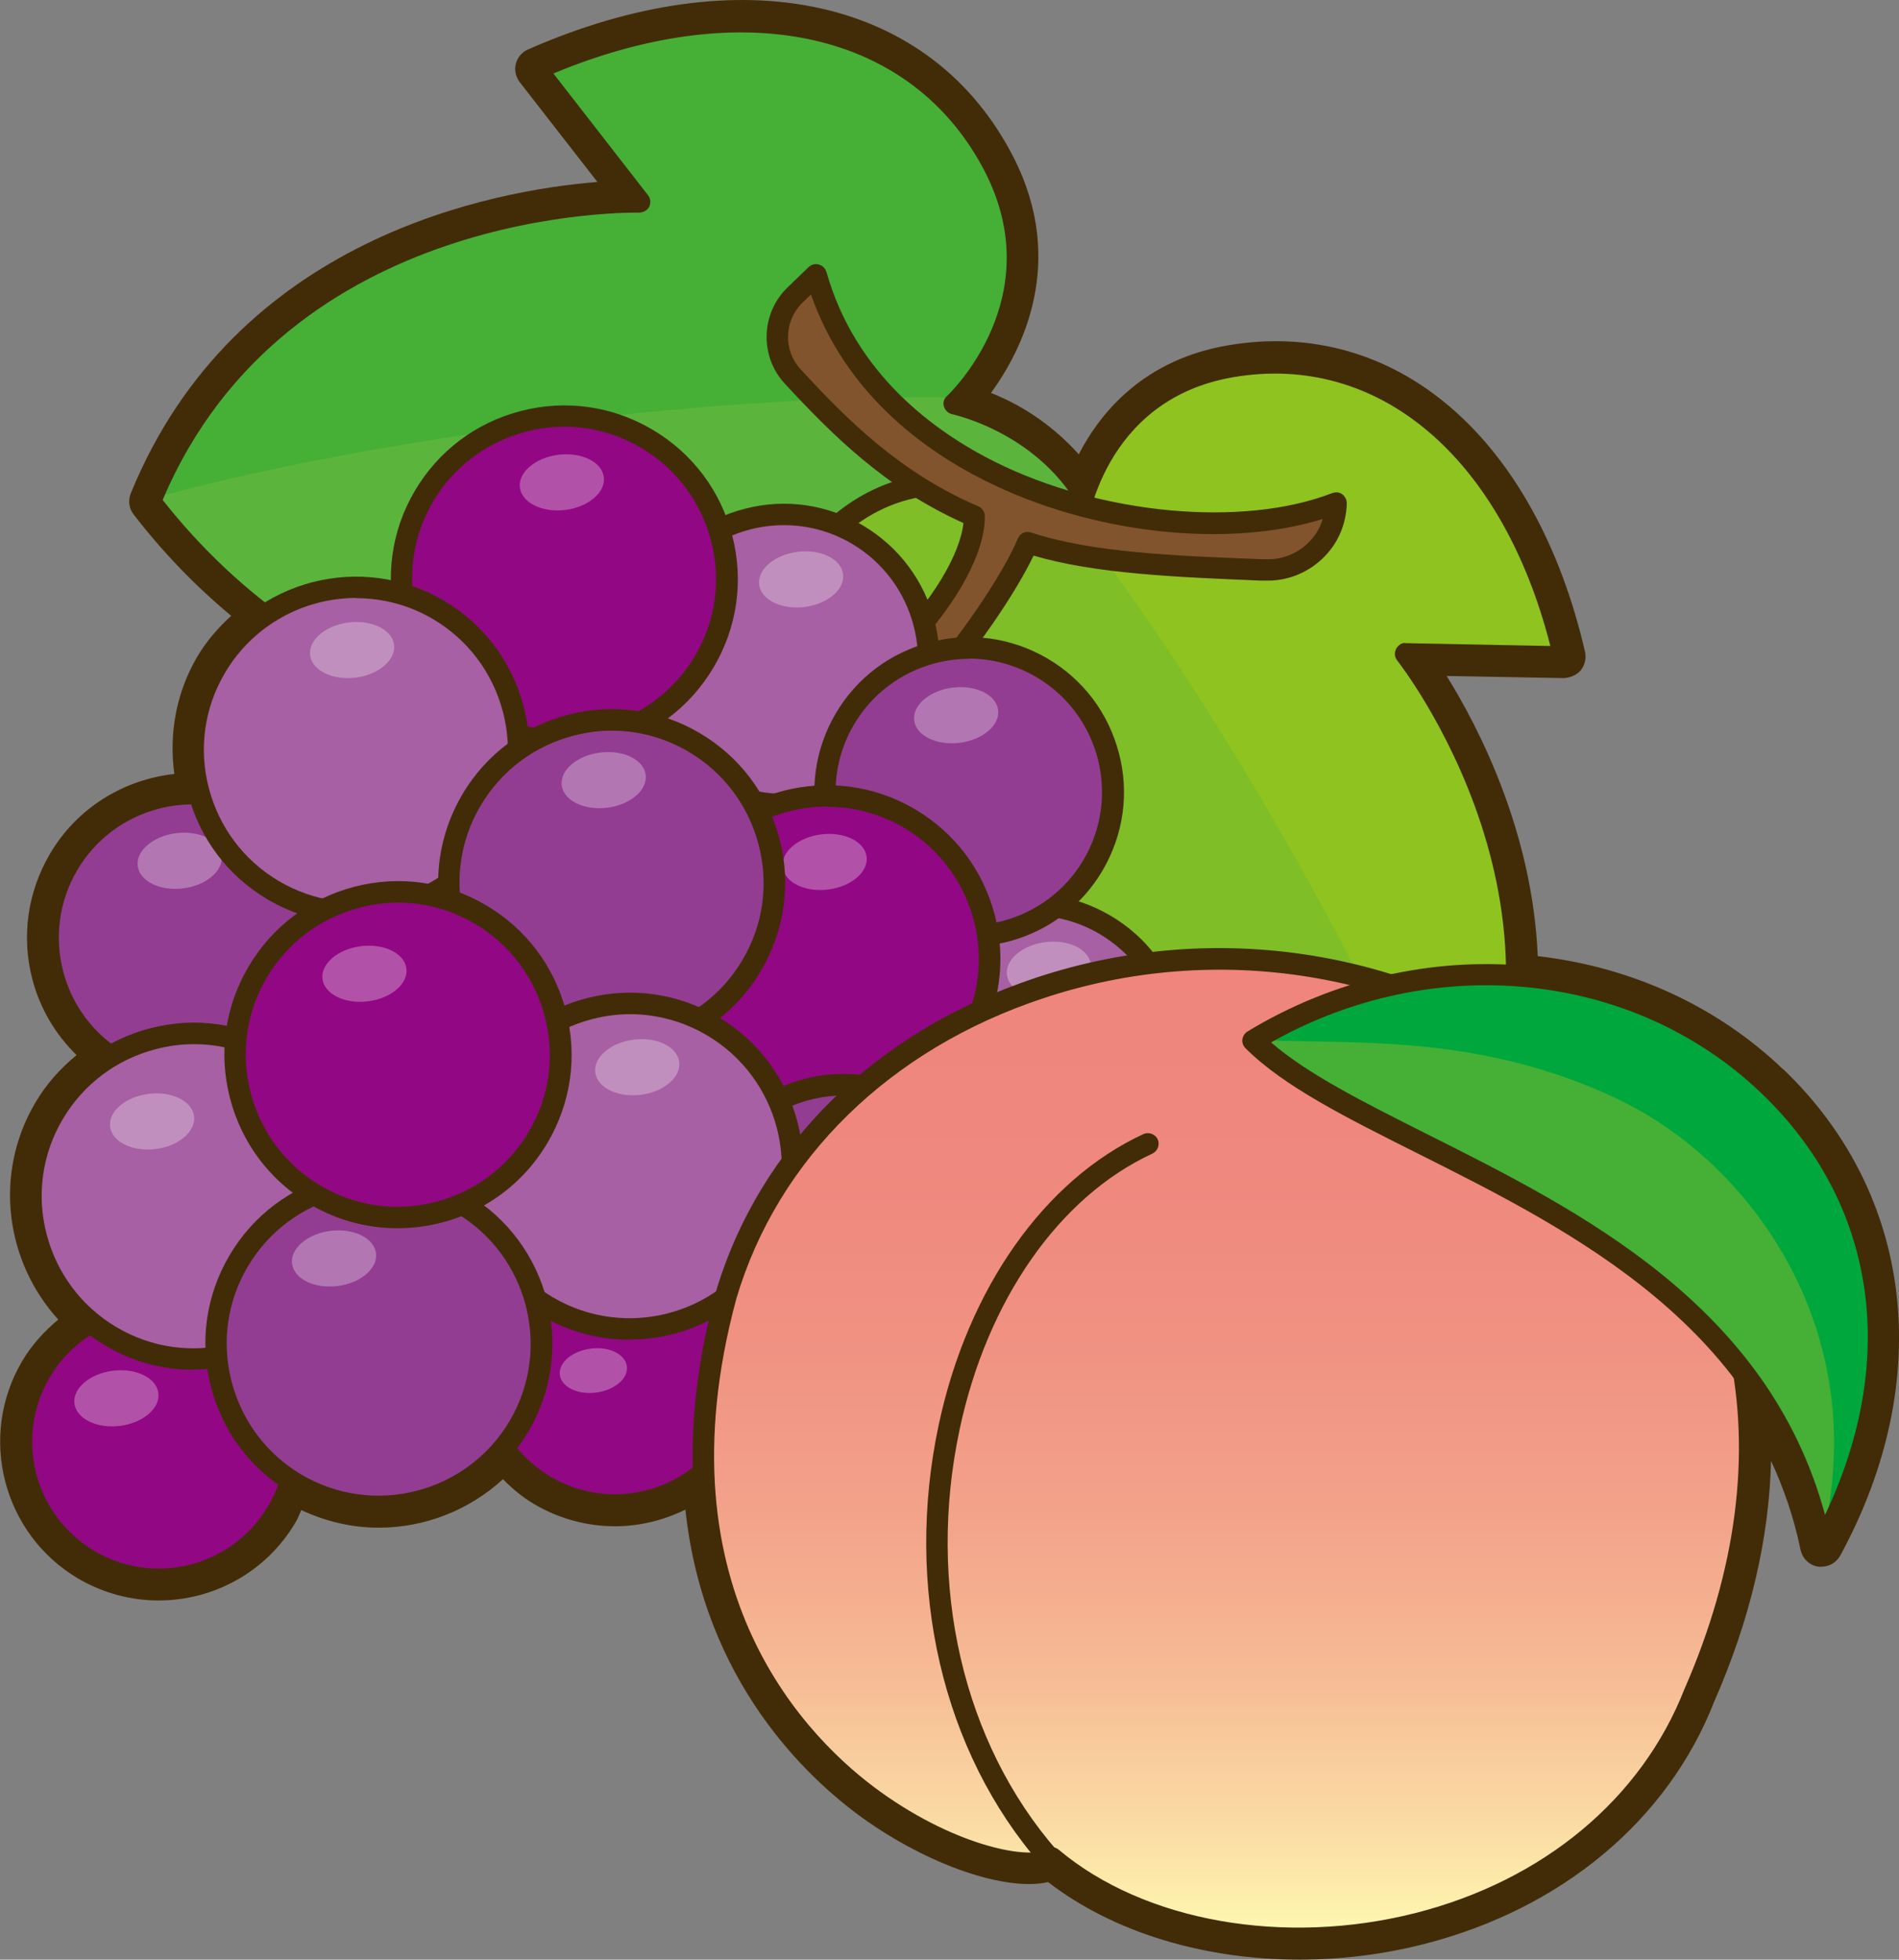 <?xml version="1.0" encoding="UTF-8"?>
<svg id="_レイヤー_2" data-name="レイヤー 2" xmlns="http://www.w3.org/2000/svg" xmlns:xlink="http://www.w3.org/1999/xlink" viewBox="0 0 79.85 82.39">
  <rect x="0" y="0" width="79.85" height="82.39" fill="#808080" stroke="none"/>
  <defs>
    <style>
      .cls-1 {
        fill: #45b035;
      }

      .cls-2 {
        fill: #923d92;
      }

      .cls-3 {
        fill: #81542d;
      }

      .cls-4 {
        fill: #00a73c;
      }

      .cls-5 {
        fill: #920783;
      }

      .cls-6 {
        fill: url(#_名称未設定グラデーション_14);
      }

      .cls-7 {
        fill: #5bb53c;
      }

      .cls-8 {
        fill: #fff;
        opacity: .3;
      }

      .cls-9 {
        fill: #8fc31f;
      }

      .cls-10 {
        fill: #422c08;
      }

      .cls-11 {
        fill: #a660a3;
      }

      .cls-12 {
        fill: #7fbe26;
      }
    </style>
    <linearGradient id="_名称未設定グラデーション_14" data-name="名称未設定グラデーション 14" x1="51.58" y1="81.5" x2="51.58" y2="40.32" gradientUnits="userSpaceOnUse">
      <stop offset="0" stop-color="#fff9b1"/>
      <stop offset=".12" stop-color="#fadaa3"/>
      <stop offset=".27" stop-color="#f6bb95"/>
      <stop offset=".43" stop-color="#f3a38a"/>
      <stop offset=".6" stop-color="#f09283"/>
      <stop offset=".78" stop-color="#ef887e"/>
      <stop offset="1" stop-color="#ef857d"/>
    </linearGradient>
  </defs>
  <g id="_レイヤー_2-2" data-name="レイヤー 2">
    <g>
      <path class="cls-10" d="M74.98,44.96c-2.85-2.73-6.49-4.32-10.32-4.76-.22-5.22-2.47-9.59-3.83-11.78l4.92.09c.26-.01.54-.12.72-.33.17-.22.24-.5.18-.77-2.09-9.03-7.98-14.09-15.02-12.89-3.45.59-5.3,2.71-6.27,4.58-.99-1.1-2.23-2-3.69-2.58,1.29-1.77,3.21-5.49.94-9.92C39.18-.1,31.17-1.87,22.2,2.08c-.25.11-.44.33-.51.6-.07.27,0,.55.16.77l3.27,4.2c-4.33.35-15.22,2.31-19.62,13.09-.12.3-.08.64.12.89,1.24,1.61,2.62,3.03,4.1,4.26-.54.5-1.03,1.05-1.42,1.71-.89,1.51-1.2,3.23-.97,4.94-2.1.23-4.08,1.4-5.23,3.36-.94,1.6-1.21,3.47-.74,5.27.32,1.23.97,2.32,1.86,3.19-.68.56-1.28,1.22-1.74,2.01-1.76,2.99-1.25,6.67.97,9.11-.59.49-1.12,1.07-1.52,1.75-1.87,3.17-.81,7.27,2.36,9.14,1.06.62,2.23.92,3.38.92,2.29,0,4.52-1.18,5.76-3.29.1-.16.16-.34.24-.51,1.05.49,2.15.74,3.25.74,1.92,0,3.79-.72,5.23-2.04.39.4.82.76,1.33,1.06,1.06.62,2.23.92,3.38.92,1.03,0,2.04-.25,2.96-.7.77,7.22,5.12,11.28,7.43,12.95,2.81,2.02,6.06,3.11,7.82,2.71,2.75,2.12,6.56,3.26,10.56,3.26,1.73,0,3.5-.21,5.23-.65,5.81-1.48,10.27-5.21,12.22-10.2,1.53-3.48,2.31-6.88,2.39-10.12.53,1.15.96,2.38,1.24,3.74.08.37.37.65.75.71.04,0,.09,0,.13,0,.33,0,.63-.18.79-.47,4.01-7.37,3.09-15.2-2.4-20.45Z"/>
      <g>
        <g>
          <g>
            <path class="cls-7" d="M32.24,28.67l-4.59,9.35s12.35.54,17.06-7.2c4.71-7.74.03-12.68-4.6-13.84,0,0,4.58-4.31,1.69-9.95C38.92,1.37,31.9-1.22,22.56,2.9l4.34,5.58s-15.22-.5-20.57,12.6c6.37,8.24,16.92,11.97,25.92,7.58Z"/>
            <path class="cls-1" d="M6.38,20.96c8.19-2.28,22.67-4.44,33.98-4.24.9-.99,3.93-4.85,1.44-9.7C38.92,1.37,31.9-1.22,22.56,2.9l4.34,5.58s-15.12-.49-20.52,12.48Z"/>
          </g>
          <path class="cls-10" d="M28.26,38.48c-.35,0-.56,0-.62-.01-.15,0-.29-.09-.37-.22-.08-.13-.08-.29-.02-.43l4.04-8.23c-8.56,3.48-18.8.21-25.32-8.23-.1-.13-.12-.3-.06-.45,4.64-11.36,16.66-12.71,20.08-12.87l-3.79-4.87c-.09-.11-.12-.25-.08-.39.03-.13.13-.25.25-.3C31.11-1.36,38.89.34,42.21,6.81c2.4,4.68-.12,8.53-1.27,9.93,2.6.85,4.67,2.67,5.61,4.98.78,1.9,1.16,5.06-1.44,9.33-4.24,6.96-14.22,7.43-16.85,7.43ZM32.24,28.22c.12,0,.23.05.32.13.14.14.17.34.09.52l-4.27,8.7c2.65-.03,12.08-.61,15.96-6.99,1.9-3.13,2.38-6.07,1.38-8.52-1.08-2.65-3.66-4.14-5.7-4.65-.16-.04-.28-.16-.33-.32s0-.33.13-.44c.18-.17,4.29-4.15,1.6-9.42C38.39,1.34,31.31-.26,23.27,3.09l3.98,5.12c.11.14.12.32.05.48-.08.16-.25.24-.42.25-.15,0-14.79-.32-20.04,12.08,6.56,8.32,16.88,11.3,25.2,7.25.06-.03.13-.05.2-.05Z"/>
        </g>
        <g>
          <g>
            <path class="cls-12" d="M40.84,34.87l-4.46,8.75s-7.39-9.02-4.21-16.96c3.18-7.93,9.55-7.19,13.05-4.35,0,0,.67-5.89,6.56-6.9,5.9-1.01,11.82,2.82,13.99,12.21l-6.67-.13s8.98,11.21,2.11,22.66c-9.82-.15-18.6-6.01-20.38-15.28Z"/>
            <path class="cls-9" d="M61.28,50.04c-2.91-7.47-9.46-19.62-16-28.06.24-1.24,1.44-5.71,6.51-6.57,5.9-1.01,11.82,2.82,13.99,12.21l-6.67-.13s8.92,11.14,2.18,22.55Z"/>
          </g>
          <path class="cls-10" d="M61.22,50.6s0,0,0,0c-10.04-.15-18.29-6.02-20.53-14.42l-3.9,7.65c-.07.14-.2.23-.35.24-.15.02-.3-.04-.4-.16-.31-.38-7.52-9.32-4.28-17.41,1.76-4.39,4.37-5.89,6.24-6.38,2.27-.59,4.81-.06,6.92,1.4.42-1.68,1.92-5.72,6.79-6.55,6.78-1.16,12.47,3.77,14.5,12.55.03.14,0,.28-.09.38-.09.11-.23.19-.36.17l-5.77-.11c1.85,2.74,7.54,12.54,1.61,22.42-.08.14-.23.22-.39.22ZM40.84,34.42s.04,0,.06,0c.19.03.34.17.38.36,1.64,8.55,9.71,14.66,19.68,14.91,6.37-10.97-2.12-21.81-2.21-21.92-.11-.14-.13-.32-.05-.48.08-.16.26-.29.41-.25l6.08.12c-2.02-7.93-7.22-12.35-13.34-11.3-5.48.94-6.16,6.28-6.19,6.51-.02.16-.13.3-.28.37-.15.06-.33.04-.45-.07-1.54-1.25-4.11-2.35-6.71-1.67-2.4.62-4.35,2.64-5.63,5.84-2.6,6.49,2.22,13.88,3.72,15.94l4.14-8.11c.08-.15.23-.25.4-.25Z"/>
        </g>
        <g>
          <path class="cls-3" d="M53.22,23.96c1.6.06,2.94-1.21,2.98-2.81h0c-6.17,2.4-19.21-.18-21.87-9.6l-.89.86c-.95.92-1,2.43-.11,3.41,2.13,2.31,4.34,4.47,7.65,5.89.04,2.69-4.63,8.59-10.4,9.61l1.56,2.32c4.49-.28,10.05-8.32,11.09-10.82,2.66.88,6.24,1,9.99,1.15Z"/>
          <path class="cls-10" d="M32.13,34.09c-.15,0-.29-.07-.37-.2l-1.56-2.32c-.08-.13-.1-.29-.04-.43.06-.14.19-.24.34-.27,5.35-.95,9.74-6.27,10.01-8.88-3.31-1.49-5.53-3.72-7.52-5.87-1.05-1.14-1-2.95.12-4.03l.89-.86c.11-.11.28-.15.43-.11.15.04.27.16.32.31,1.21,4.29,4.53,6.71,7.09,7.99,4.46,2.22,10.42,2.77,14.18,1.31.14-.05.3-.04.42.05.12.09.19.23.19.38-.02.9-.39,1.74-1.05,2.35-.65.61-1.51.93-2.39.9h-.2c-3.55-.15-6.91-.28-9.53-1.05-1.45,3.03-6.87,10.44-11.31,10.73,0,0-.02,0-.03,0ZM31.32,31.62l1.03,1.54c4.16-.55,9.43-8.05,10.45-10.52.09-.22.33-.33.56-.25,2.55.84,6.01.98,9.67,1.12h.2s0,0,0,0c.64.03,1.27-.21,1.74-.65.31-.29.53-.64.65-1.04-4.02,1.25-9.72.63-14.18-1.6-2.59-1.29-5.89-3.68-7.34-7.84l-.36.35c-.77.75-.81,1.99-.09,2.78,1.98,2.15,4.19,4.36,7.49,5.78.16.07.27.23.27.41.05,2.95-4.59,8.58-10.1,9.92Z"/>
        </g>
        <g>
          <g>
            <g>
              <path class="cls-5" d="M30.84,60.44c-1.62,2.75-5.16,3.67-7.91,2.05-2.75-1.62-3.67-5.16-2.05-7.91,1.62-2.75,5.16-3.67,7.91-2.05,2.75,1.62,3.67,5.16,2.05,7.91Z"/>
              <path class="cls-10" d="M25.85,63.74c-1.1,0-2.18-.29-3.15-.86-2.96-1.74-3.95-5.57-2.21-8.53.84-1.43,2.2-2.45,3.81-2.87,1.61-.42,3.29-.18,4.72.66,1.43.84,2.45,2.2,2.87,3.81.42,1.61.18,3.29-.66,4.72-.84,1.43-2.2,2.45-3.81,2.87-.52.13-1.05.2-1.57.2ZM25.87,52.18c-1.83,0-3.61.94-4.6,2.62-1.49,2.53-.64,5.8,1.89,7.29,2.53,1.49,5.8.64,7.29-1.89h0c.72-1.23.92-2.66.57-4.04-.36-1.38-1.23-2.53-2.45-3.26-.85-.5-1.78-.74-2.69-.74Z"/>
            </g>
            <path class="cls-8" d="M26.36,57.45c.06.51-.52,1-1.3,1.1-.78.1-1.46-.24-1.52-.75-.06-.51.52-1,1.3-1.1.78-.1,1.46.24,1.52.75Z"/>
          </g>
          <g>
            <g>
              <path class="cls-11" d="M38.2,30.82c-1.71,2.9-5.44,3.87-8.34,2.16-2.9-1.71-3.87-5.44-2.16-8.34,1.71-2.9,5.44-3.87,8.34-2.16,2.9,1.71,3.87,5.44,2.16,8.34Z"/>
              <path class="cls-10" d="M32.94,34.27c-1.15,0-2.29-.31-3.31-.91-1.51-.89-2.58-2.31-3.01-4-.44-1.69-.19-3.45.7-4.96.89-1.51,2.31-2.58,4-3.01,1.69-.44,3.45-.19,4.96.7,3.11,1.83,4.15,5.85,2.32,8.96-.89,1.51-2.31,2.58-4,3.01-.55.14-1.1.21-1.65.21ZM32.96,22.08c-.47,0-.95.06-1.42.18-1.46.38-2.68,1.3-3.45,2.6-.77,1.3-.98,2.82-.6,4.28.38,1.46,1.3,2.68,2.6,3.45,1.3.77,2.82.98,4.28.6,1.46-.38,2.68-1.3,3.45-2.6h0c1.58-2.68.68-6.15-2-7.73-.88-.52-1.86-.78-2.85-.78Z"/>
            </g>
            <path class="cls-8" d="M35.45,24.14c.08.64-.65,1.26-1.62,1.38-.97.12-1.83-.3-1.91-.94-.08-.64.65-1.26,1.62-1.38.97-.12,1.83.3,1.91.94Z"/>
          </g>
          <g>
            <g>
              <path class="cls-11" d="M48.62,47.22c-1.71,2.9-5.44,3.87-8.34,2.16-2.9-1.71-3.87-5.44-2.16-8.34,1.71-2.9,5.44-3.87,8.34-2.16,2.9,1.71,3.87,5.44,2.16,8.34Z"/>
              <path class="cls-10" d="M43.36,50.68c-1.15,0-2.29-.31-3.31-.91-1.51-.89-2.58-2.31-3.01-4-.44-1.69-.19-3.45.7-4.96.89-1.51,2.31-2.58,4-3.01,1.69-.44,3.45-.19,4.96.7,1.51.89,2.58,2.31,3.01,4,.44,1.69.19,3.45-.7,4.96-.89,1.51-2.31,2.58-4,3.01-.55.14-1.1.21-1.65.21ZM43.38,38.49c-.47,0-.95.06-1.42.18-1.46.38-2.68,1.3-3.45,2.6-.77,1.3-.98,2.82-.6,4.28.38,1.46,1.3,2.68,2.6,3.45,1.3.77,2.82.98,4.28.6,1.46-.38,2.68-1.3,3.45-2.6h0c.77-1.3.98-2.82.6-4.28s-1.3-2.68-2.6-3.45c-.88-.52-1.86-.78-2.85-.78Z"/>
            </g>
            <path class="cls-8" d="M45.87,40.55c.08.64-.65,1.26-1.62,1.38-.97.12-1.83-.3-1.91-.94-.08-.64.65-1.26,1.62-1.38.97-.12,1.83.3,1.91.94Z"/>
          </g>
          <g>
            <g>
              <path class="cls-2" d="M45.95,36.38c-1.7,2.88-5.41,3.84-8.29,2.14-2.88-1.7-3.84-5.41-2.14-8.29,1.7-2.88,5.41-3.84,8.29-2.14,2.88,1.7,3.84,5.41,2.14,8.29Z"/>
              <path class="cls-10" d="M40.73,39.81c-1.12,0-2.26-.29-3.29-.9-3.09-1.82-4.12-5.82-2.3-8.91.88-1.5,2.29-2.56,3.98-3,1.68-.44,3.43-.19,4.93.69,1.5.88,2.56,2.29,3,3.98.44,1.68.19,3.43-.69,4.93h0c-1.21,2.06-3.39,3.2-5.62,3.2ZM40.75,27.7c-.47,0-.94.06-1.41.18-1.45.38-2.67,1.29-3.43,2.58-1.57,2.66-.68,6.1,1.98,7.67,2.66,1.57,6.11.68,7.67-1.98.76-1.29.97-2.8.6-4.25-.38-1.45-1.29-2.67-2.58-3.43-.87-.51-1.85-.78-2.84-.78ZM45.95,36.38h0,0Z"/>
            </g>
            <path class="cls-8" d="M41.97,29.85c.08.64-.65,1.26-1.62,1.38-.97.12-1.83-.3-1.91-.94-.08-.64.65-1.26,1.62-1.38.97-.12,1.83.3,1.91.94Z"/>
          </g>
          <g>
            <g>
              <path class="cls-5" d="M29.61,27.81c-1.92,3.26-6.11,4.34-9.37,2.42-3.26-1.92-4.34-6.11-2.42-9.37,1.92-3.26,6.11-4.34,9.37-2.42,3.26,1.92,4.34,6.11,2.42,9.37Z"/>
              <path class="cls-10" d="M23.71,31.63c-1.29,0-2.55-.34-3.69-1.01-3.46-2.04-4.62-6.52-2.58-9.98.99-1.68,2.57-2.87,4.46-3.36,1.89-.49,3.85-.21,5.53.78,1.68.99,2.87,2.57,3.36,4.46.49,1.89.21,3.85-.78,5.53s-2.57,2.87-4.46,3.36c-.61.16-1.23.24-1.84.24ZM23.73,17.94c-.54,0-1.08.07-1.61.21-1.65.43-3.04,1.47-3.91,2.94-1.79,3.04-.77,6.96,2.26,8.75,3.04,1.79,6.96.77,8.75-2.26.87-1.47,1.11-3.19.68-4.84-.43-1.65-1.47-3.04-2.94-3.91-1-.59-2.11-.89-3.23-.89Z"/>
            </g>
            <path class="cls-8" d="M25.39,20.06c.08.64-.65,1.26-1.62,1.38-.97.12-1.83-.3-1.91-.94s.65-1.26,1.62-1.38c.97-.12,1.83.3,1.91.94Z"/>
          </g>
          <g>
            <g>
              <path class="cls-5" d="M40.67,43.77c-1.92,3.26-6.11,4.34-9.37,2.42-3.26-1.92-4.34-6.11-2.42-9.37,1.92-3.26,6.11-4.34,9.37-2.42,3.26,1.92,4.34,6.11,2.42,9.37Z"/>
              <path class="cls-10" d="M34.76,47.59c-1.26,0-2.53-.32-3.69-1.01-3.46-2.04-4.62-6.52-2.58-9.98,2.04-3.46,6.52-4.62,9.98-2.58,1.68.99,2.87,2.57,3.36,4.46.49,1.89.21,3.85-.78,5.53h0c-1.36,2.31-3.8,3.59-6.3,3.59ZM34.78,33.91c-2.19,0-4.33,1.13-5.52,3.15-1.79,3.04-.77,6.96,2.26,8.75,1.47.87,3.19,1.11,4.84.68,1.65-.43,3.04-1.47,3.91-2.94s1.11-3.19.68-4.84c-.43-1.65-1.47-3.04-2.94-3.91-1.02-.6-2.13-.88-3.23-.88ZM40.67,43.77h0,0Z"/>
            </g>
            <path class="cls-8" d="M36.44,36.02c.08.64-.65,1.26-1.62,1.38-.97.12-1.83-.3-1.91-.94-.08-.64.65-1.26,1.62-1.38.97-.12,1.83.3,1.91.94Z"/>
          </g>
          <g>
            <g>
              <path class="cls-2" d="M13.3,42.5c-1.7,2.88-5.41,3.84-8.29,2.14-2.88-1.7-3.84-5.41-2.14-8.29,1.7-2.88,5.41-3.84,8.29-2.14,2.88,1.7,3.84,5.41,2.14,8.29Z"/>
              <path class="cls-10" d="M8.07,45.93c-1.12,0-2.26-.29-3.29-.9-3.09-1.82-4.12-5.82-2.3-8.91.88-1.5,2.29-2.56,3.98-3,1.68-.44,3.43-.19,4.93.69,3.09,1.82,4.12,5.82,2.3,8.91h0c-1.21,2.06-3.39,3.2-5.62,3.2ZM8.09,33.82c-.47,0-.95.06-1.41.18-1.45.38-2.67,1.29-3.43,2.58-1.57,2.66-.68,6.11,1.98,7.67,2.66,1.57,6.11.68,7.67-1.99h0c1.57-2.66.68-6.1-1.99-7.67-.87-.51-1.85-.78-2.83-.78ZM13.3,42.5h0,0Z"/>
            </g>
            <path class="cls-8" d="M9.32,35.97c.08.64-.65,1.26-1.62,1.38-.97.12-1.83-.3-1.91-.94-.08-.64.65-1.26,1.62-1.38.97-.12,1.83.3,1.91.94Z"/>
          </g>
          <g>
            <g>
              <path class="cls-2" d="M40.68,54.73c-1.7,2.88-5.41,3.84-8.29,2.14-2.88-1.7-3.84-5.41-2.14-8.29,1.7-2.88,5.41-3.84,8.29-2.14,2.88,1.7,3.84,5.41,2.14,8.29Z"/>
              <path class="cls-10" d="M35.45,58.16c-1.12,0-2.26-.29-3.29-.9-1.5-.88-2.56-2.29-3-3.98-.44-1.68-.19-3.43.69-4.93,1.82-3.09,5.82-4.12,8.91-2.3,3.09,1.82,4.12,5.82,2.3,8.91h0c-1.21,2.06-3.39,3.2-5.62,3.2ZM35.47,46.06c-1.92,0-3.8.99-4.84,2.76-.76,1.29-.97,2.8-.6,4.25.38,1.45,1.29,2.67,2.58,3.43,2.66,1.57,6.1.68,7.67-1.98h0c1.57-2.66.68-6.11-1.99-7.67-.89-.52-1.87-.77-2.83-.77ZM40.68,54.73h0,0Z"/>
            </g>
            <path class="cls-8" d="M36.7,48.2c.08.64-.65,1.26-1.62,1.38-.97.12-1.83-.3-1.91-.94-.08-.64.65-1.26,1.62-1.38.97-.12,1.83.3,1.91.94Z"/>
          </g>
          <g>
            <g>
              <path class="cls-11" d="M20.86,35.01c-1.92,3.26-6.11,4.34-9.37,2.42-3.26-1.92-4.34-6.11-2.42-9.37,1.92-3.26,6.11-4.34,9.37-2.42,3.26,1.92,4.34,6.11,2.42,9.37Z"/>
              <path class="cls-10" d="M14.95,38.83c-1.29,0-2.55-.34-3.69-1.01-1.68-.99-2.87-2.57-3.36-4.46-.49-1.89-.21-3.85.78-5.53,2.04-3.46,6.52-4.62,9.98-2.58,1.68.99,2.87,2.57,3.36,4.46.49,1.89.21,3.85-.78,5.53h0c-.99,1.68-2.57,2.87-4.46,3.36-.61.16-1.23.24-1.84.24ZM14.98,25.14c-2.19,0-4.33,1.13-5.52,3.15-.87,1.47-1.11,3.19-.68,4.84.43,1.65,1.47,3.04,2.94,3.91,1.47.87,3.19,1.11,4.84.68,1.65-.43,3.04-1.47,3.91-2.94h0c.87-1.47,1.11-3.19.68-4.84-.43-1.65-1.47-3.04-2.94-3.91-1.02-.6-2.13-.88-3.23-.88Z"/>
            </g>
            <path class="cls-8" d="M16.57,27.11c.08.64-.65,1.26-1.62,1.38-.97.12-1.83-.3-1.91-.94s.65-1.26,1.62-1.38c.97-.12,1.83.3,1.91.94Z"/>
          </g>
          <g>
            <g>
              <path class="cls-2" d="M31.61,40.58c-1.92,3.26-6.11,4.34-9.37,2.42-3.26-1.92-4.34-6.11-2.42-9.37,1.92-3.26,6.11-4.34,9.37-2.42s4.34,6.11,2.42,9.37Z"/>
              <path class="cls-10" d="M25.71,44.4c-1.26,0-2.53-.32-3.69-1.01-1.68-.99-2.87-2.57-3.36-4.46-.49-1.89-.21-3.85.78-5.53,2.04-3.46,6.52-4.62,9.98-2.58,1.68.99,2.87,2.57,3.36,4.46.49,1.89.21,3.85-.78,5.53h0c-1.36,2.31-3.8,3.59-6.3,3.59ZM25.73,30.72c-.54,0-1.08.07-1.61.21-1.65.43-3.04,1.47-3.91,2.94-.87,1.47-1.11,3.19-.68,4.84.43,1.65,1.47,3.04,2.94,3.91,3.04,1.79,6.96.77,8.75-2.26.87-1.47,1.11-3.19.68-4.84-.43-1.65-1.47-3.04-2.94-3.91-1-.59-2.11-.89-3.23-.89ZM31.61,40.58h0,0Z"/>
            </g>
            <path class="cls-8" d="M27.15,32.58c.08.64-.65,1.26-1.62,1.38-.97.12-1.83-.3-1.91-.94-.08-.64.65-1.26,1.62-1.38.97-.12,1.83.3,1.91.94Z"/>
          </g>
          <g>
            <g>
              <path class="cls-11" d="M32.38,52.51c-1.92,3.26-6.11,4.34-9.37,2.42-3.26-1.92-4.34-6.11-2.42-9.37,1.92-3.26,6.11-4.34,9.37-2.42,3.26,1.92,4.34,6.11,2.42,9.37Z"/>
              <path class="cls-10" d="M26.47,56.33c-1.26,0-2.53-.32-3.69-1.01-1.68-.99-2.87-2.57-3.36-4.46-.49-1.89-.21-3.85.78-5.53.99-1.68,2.57-2.87,4.46-3.36,1.89-.49,3.85-.21,5.53.78,3.46,2.04,4.62,6.52,2.58,9.98h0c-1.36,2.31-3.8,3.59-6.3,3.59ZM26.5,42.64c-.54,0-1.08.07-1.61.21-1.65.43-3.04,1.47-3.91,2.94-.87,1.47-1.11,3.19-.68,4.84.43,1.65,1.47,3.04,2.94,3.91,3.04,1.79,6.96.77,8.75-2.26,1.79-3.04.77-6.96-2.26-8.75-1-.59-2.11-.89-3.23-.89ZM32.38,52.51h0,0Z"/>
            </g>
            <path class="cls-8" d="M28.56,44.65c.08.64-.65,1.26-1.62,1.38-.97.12-1.83-.3-1.91-.94s.65-1.26,1.62-1.38c.97-.12,1.83.3,1.91.94Z"/>
          </g>
          <g>
            <g>
              <path class="cls-5" d="M11.65,63.55c-1.62,2.75-5.16,3.67-7.91,2.05-2.75-1.62-3.67-5.16-2.05-7.91,1.62-2.75,5.16-3.67,7.91-2.05,2.75,1.62,3.67,5.16,2.05,7.91Z"/>
              <path class="cls-10" d="M6.67,66.85c-1.1,0-2.18-.29-3.15-.86-1.43-.84-2.45-2.2-2.87-3.81-.42-1.61-.18-3.29.66-4.72.84-1.43,2.2-2.45,3.81-2.87,1.61-.42,3.29-.18,4.72.66,1.43.84,2.45,2.2,2.87,3.81.42,1.61.18,3.29-.66,4.72-.84,1.43-2.2,2.45-3.81,2.87-.52.13-1.05.2-1.57.2ZM6.69,55.29c-1.83,0-3.61.94-4.6,2.62-.72,1.23-.92,2.66-.57,4.04.36,1.38,1.23,2.53,2.45,3.26,1.23.72,2.66.92,4.04.57,1.38-.36,2.53-1.23,3.26-2.45h0c1.49-2.53.64-5.8-1.89-7.29-.85-.5-1.78-.74-2.69-.74Z"/>
            </g>
            <path class="cls-8" d="M6.66,58.57c.08.64-.65,1.26-1.62,1.38-.97.12-1.83-.3-1.91-.94s.65-1.26,1.62-1.38c.97-.12,1.83.3,1.91.94Z"/>
          </g>
          <g>
            <g>
              <path class="cls-11" d="M14.04,53.77c-1.92,3.26-6.11,4.34-9.37,2.42-3.26-1.92-4.34-6.11-2.42-9.37,1.92-3.26,6.11-4.34,9.37-2.42,3.26,1.92,4.34,6.11,2.42,9.37Z"/>
              <path class="cls-10" d="M8.13,57.59c-1.26,0-2.53-.32-3.69-1.01-1.68-.99-2.87-2.57-3.36-4.46-.49-1.89-.21-3.85.78-5.53.99-1.68,2.57-2.87,4.46-3.36,1.89-.49,3.85-.21,5.53.78,3.46,2.04,4.62,6.52,2.58,9.98h0c-1.36,2.31-3.8,3.59-6.3,3.59ZM8.16,43.9c-.54,0-1.08.07-1.61.21-1.65.43-3.04,1.47-3.91,2.94-.87,1.47-1.11,3.19-.68,4.84.43,1.65,1.47,3.04,2.94,3.91,1.47.87,3.19,1.11,4.84.68,1.65-.43,3.04-1.47,3.91-2.94h0c1.79-3.04.77-6.96-2.26-8.75-1-.59-2.11-.89-3.23-.89ZM14.04,53.77h0,0Z"/>
            </g>
            <path class="cls-8" d="M8.16,46.93c.08.64-.65,1.26-1.62,1.38-.97.12-1.83-.3-1.91-.94-.08-.64.65-1.26,1.62-1.38.97-.12,1.83.3,1.91.94Z"/>
          </g>
          <g>
            <g>
              <path class="cls-2" d="M21.83,59.97c-1.92,3.26-6.11,4.34-9.37,2.42-3.26-1.92-4.34-6.11-2.42-9.37,1.92-3.26,6.11-4.34,9.37-2.42,3.26,1.92,4.34,6.11,2.42,9.37Z"/>
              <path class="cls-10" d="M15.92,63.78c-1.26,0-2.53-.32-3.69-1.01-1.68-.99-2.87-2.57-3.36-4.46-.49-1.89-.21-3.85.78-5.53.99-1.68,2.57-2.87,4.46-3.36,1.89-.49,3.85-.21,5.53.78,3.46,2.04,4.62,6.52,2.58,9.98h0c-1.36,2.31-3.8,3.59-6.3,3.59ZM15.94,50.1c-.54,0-1.08.07-1.61.21-1.65.43-3.04,1.47-3.91,2.94-.87,1.47-1.11,3.19-.68,4.84.43,1.65,1.47,3.04,2.94,3.91,3.04,1.79,6.96.77,8.75-2.26,1.79-3.04.77-6.96-2.26-8.75-1-.59-2.11-.89-3.23-.89ZM21.83,59.97h0,0Z"/>
            </g>
            <path class="cls-8" d="M15.81,52.69c.08.64-.65,1.26-1.62,1.38-.97.12-1.83-.3-1.91-.94-.08-.64.65-1.26,1.62-1.38.97-.12,1.83.3,1.91.94Z"/>
          </g>
          <g>
            <g>
              <path class="cls-5" d="M22.62,47.82c-1.92,3.26-6.11,4.34-9.37,2.42-3.26-1.92-4.34-6.11-2.42-9.37,1.92-3.26,6.11-4.34,9.37-2.42,3.26,1.92,4.34,6.11,2.42,9.37Z"/>
              <path class="cls-10" d="M16.72,51.64c-1.26,0-2.53-.32-3.69-1.01-1.68-.99-2.87-2.57-3.36-4.46-.49-1.89-.21-3.85.78-5.53.99-1.68,2.57-2.87,4.46-3.36,1.89-.49,3.85-.21,5.53.78,1.68.99,2.87,2.57,3.36,4.46.49,1.89.21,3.85-.78,5.53h0c-1.36,2.31-3.8,3.59-6.3,3.59ZM16.74,37.95c-.54,0-1.08.07-1.61.21-1.65.43-3.04,1.47-3.91,2.94-.87,1.47-1.11,3.19-.68,4.84.43,1.65,1.47,3.04,2.94,3.91,1.47.87,3.19,1.11,4.84.68,1.65-.43,3.04-1.47,3.91-2.94.87-1.47,1.11-3.19.68-4.84-.43-1.65-1.47-3.04-2.94-3.91-1-.59-2.11-.89-3.23-.89ZM22.62,47.82h0,0Z"/>
            </g>
            <path class="cls-8" d="M17.09,40.72c.08.64-.65,1.26-1.62,1.38-.97.12-1.83-.3-1.91-.94s.65-1.26,1.62-1.38c.97-.12,1.83.3,1.91.94Z"/>
          </g>
        </g>
        <g>
          <g>
            <g>
              <path class="cls-6" d="M44.23,78.11c-2.25,1.5-18.76-4.88-13.7-23.64,3.92-13.27,22.33-18.95,35.08-9.38,9.25,7.28,9.45,17.36,5.63,26.08-4.28,10.94-19.74,13.07-27.02,6.94Z"/>
              <path class="cls-10" d="M54.61,81.94c-3.98,0-7.77-1.16-10.45-3.3-1.39.48-4.58-.37-7.66-2.58-3.09-2.22-9.9-8.78-6.41-21.71,1.83-6.19,6.74-11.01,13.49-13.25,7.58-2.51,15.92-1.16,22.3,3.63,8.24,6.48,10.34,16.18,5.77,26.62-1.91,4.87-6.25,8.51-11.92,9.95-1.7.43-3.43.64-5.13.64ZM44.23,77.66c.1,0,.21.04.29.11,3.59,3.02,9.48,4.06,15,2.66,5.38-1.37,9.5-4.8,11.31-9.42,4.4-10.05,2.4-19.36-5.49-25.56-6.13-4.6-14.16-5.91-21.47-3.48-6.46,2.14-11.17,6.75-12.91,12.64-3.34,12.37,3.13,18.62,6.07,20.73,3.29,2.36,6.32,2.83,6.95,2.41.08-.05.16-.08.25-.08Z"/>
            </g>
            <path class="cls-10" d="M44.11,78.55c-.13,0-.25-.05-.34-.15-4.15-4.75-5.75-11.67-4.3-18.49,1.22-5.73,4.44-10.3,8.61-12.23.23-.1.49,0,.6.22.1.23,0,.49-.22.6-3.92,1.81-6.95,6.15-8.11,11.6-1.39,6.55.14,13.17,4.1,17.71.16.19.14.47-.04.64-.09.07-.19.11-.3.11Z"/>
          </g>
          <g>
            <g>
              <path class="cls-4" d="M52.69,43.73c5.02,5.02,21.09,7.52,23.9,21.24,9-16.52-9.29-30.09-23.9-21.24Z"/>
              <path class="cls-1" d="M68.07,46.23c-5.99-2.86-11.38-2.29-15.32-2.52-.02.01-.04.02-.05.03,5,5,21.02,7.51,23.88,21.16,2.29-9.06-3.12-16.1-8.5-18.66Z"/>
            </g>
            <path class="cls-10" d="M76.59,65.43s-.04,0-.07,0c-.19-.03-.34-.17-.37-.35-1.89-9.24-9.99-13.3-16.51-16.57-3.03-1.52-5.66-2.83-7.27-4.44-.1-.1-.15-.24-.13-.37.02-.14.1-.26.21-.33,7.27-4.41,16.41-3.61,22.21,1.94,5.34,5.1,6.22,12.72,2.31,19.9-.08.15-.23.23-.39.23ZM53.44,43.82c1.54,1.34,3.9,2.52,6.6,3.88,6.4,3.21,14.31,7.17,16.7,15.99,3.12-6.56,2.15-13.12-2.69-17.74-5.38-5.14-13.78-5.98-20.61-2.12Z"/>
          </g>
        </g>
      </g>
    </g>
  </g>
</svg>